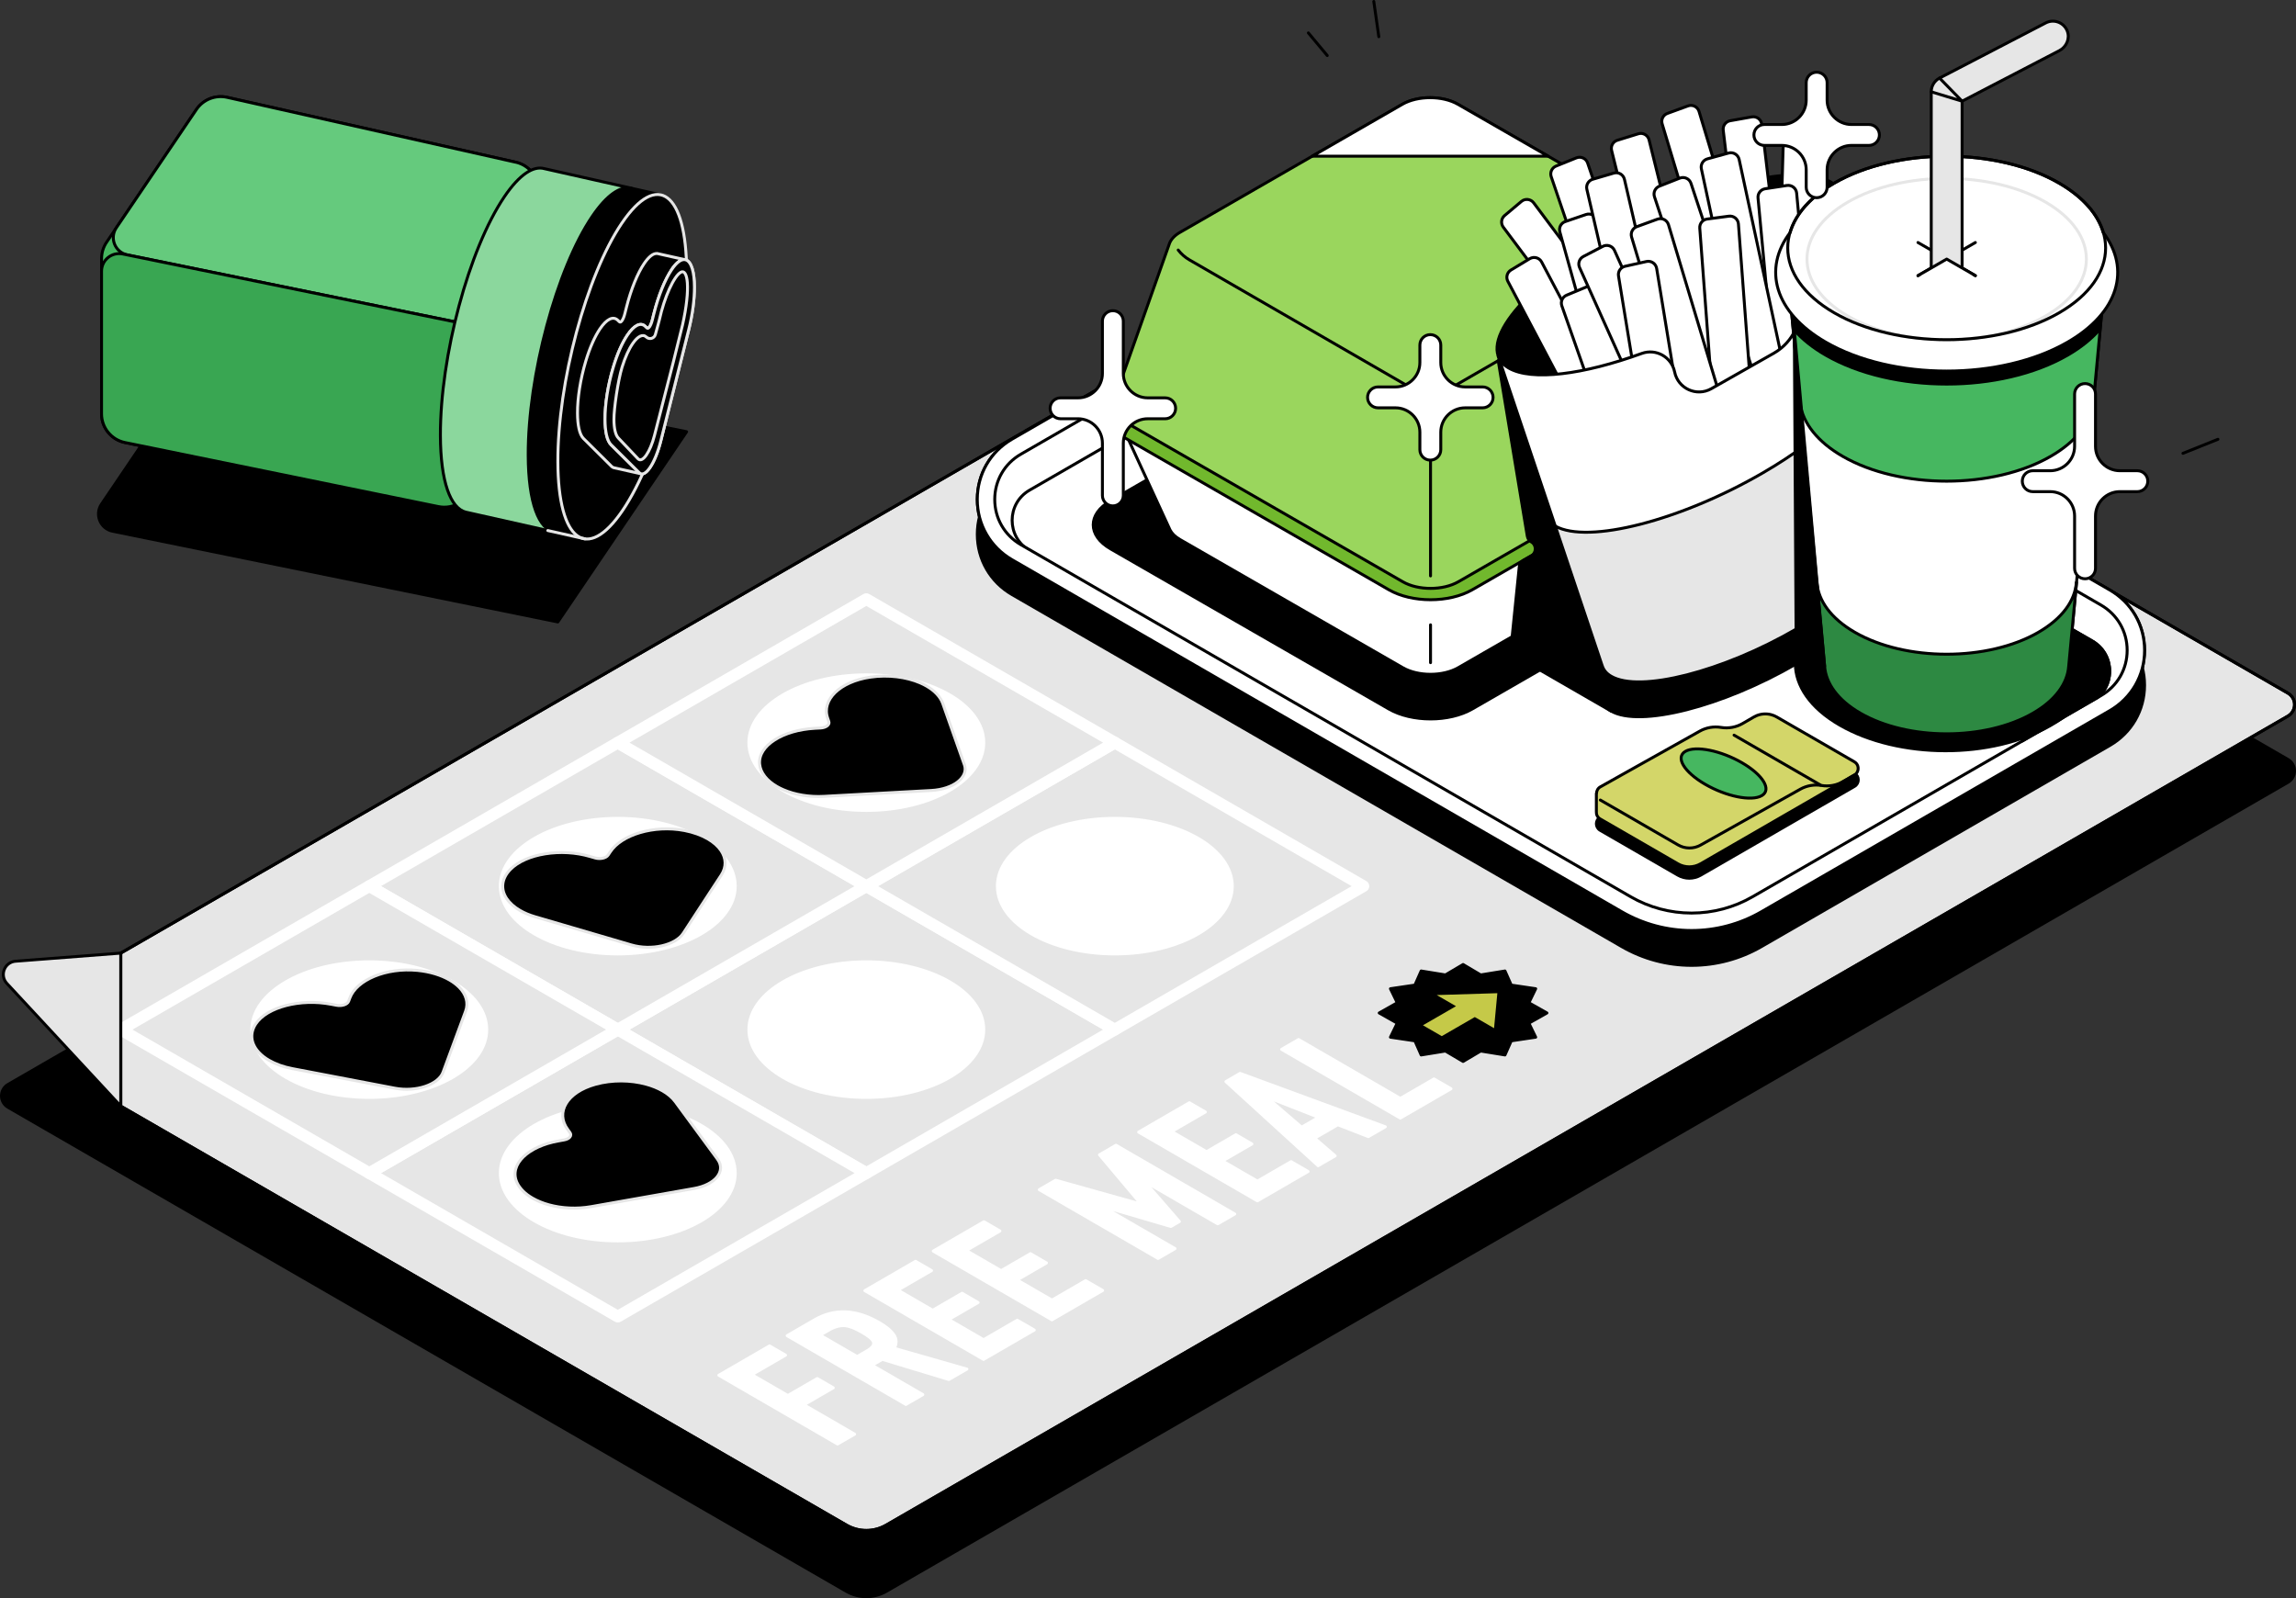 <svg width="757" height="527" viewBox="0 0 757 527" fill="none" xmlns="http://www.w3.org/2000/svg">
<rect x="0" y="0" width="757" height="527" fill="#333333" stroke="none"/>
<g clip-path="url(#clip0_422_16444)">
<path d="M2.672 357.535L471.369 87.016L754.328 250.381C757.242 252.065 757.242 256.267 754.328 257.952L292.186 524.694C288.129 527.037 283.134 527.037 279.077 524.694L2.672 365.105C-0.242 363.421 -0.242 359.219 2.672 357.535Z" fill="black" stroke="black" stroke-width="0.968" stroke-linecap="round" stroke-linejoin="round"/>
<path d="M39.81 364.699V314.249L464.815 68.951C468.871 66.608 473.867 66.608 477.923 68.951L754.328 228.53C757.242 230.214 757.242 234.416 754.328 236.101L292.185 502.843C288.129 505.186 283.133 505.186 279.077 502.843L39.81 364.699Z" fill="#E6E6E6" stroke="black" stroke-width="0.968" stroke-linecap="round" stroke-linejoin="round"/>
<path d="M285.631 386.783L367.565 339.469L285.631 292.166L203.688 339.469L285.631 386.783Z" fill="#E6E6E6" stroke="white" stroke-width="3.873" stroke-linecap="round" stroke-linejoin="round"/>
<path d="M203.687 339.469L285.631 292.166L203.687 244.853L121.753 292.166L203.687 339.469Z" fill="#E6E6E6" stroke="white" stroke-width="3.873" stroke-linecap="round" stroke-linejoin="round"/>
<path d="M203.687 434.086L285.631 386.783L203.687 339.469L121.753 386.783L203.687 434.086Z" fill="#E6E6E6" stroke="white" stroke-width="3.873" stroke-linecap="round" stroke-linejoin="round"/>
<path d="M121.754 386.783L203.687 339.469L121.754 292.166L39.81 339.469L121.754 386.783Z" fill="#E6E6E6" stroke="white" stroke-width="3.873" stroke-linecap="round" stroke-linejoin="round"/>
<path d="M367.565 339.469L449.508 292.166L367.565 244.853L285.631 292.166L367.565 339.469Z" fill="#E6E6E6" stroke="white" stroke-width="3.873" stroke-linecap="round" stroke-linejoin="round"/>
<path d="M285.631 292.166L367.565 244.853L285.631 197.549L203.688 244.853L285.631 292.166Z" fill="#E6E6E6" stroke="white" stroke-width="3.873" stroke-linecap="round" stroke-linejoin="round"/>
<path d="M39.81 364.699V314.249L464.815 68.951C468.871 66.608 473.867 66.608 477.923 68.951L754.328 228.53C757.242 230.214 757.242 234.416 754.328 236.101L292.185 502.843C288.129 505.186 283.133 505.186 279.077 502.843L39.81 364.699Z" stroke="black" stroke-width="0.968" stroke-linecap="round" stroke-linejoin="round"/>
<path d="M39.81 314.249V364.699L2.275 324.25C-0.213 321.568 1.491 317.202 5.141 316.921L39.82 314.249H39.81Z" fill="#E6E6E6" stroke="black" stroke-width="0.968" stroke-linecap="round" stroke-linejoin="round"/>
<path d="M276.152 476.107L237 453.433L253.72 443.752L258.996 446.811L247.892 453.24L259.771 460.114L269.452 454.508L274.729 457.567L265.047 463.173L281.767 472.854L276.161 476.098L276.152 476.107Z" fill="white" stroke="white" stroke-width="0.968" stroke-linecap="round" stroke-linejoin="round"/>
<path d="M298.674 463.057L259.522 440.383L268.536 435.164C275.129 431.34 282.264 431.65 289.922 436.084C292.236 437.42 293.833 438.766 294.734 440.112C295.634 441.457 295.673 442.939 294.869 444.555L318.782 451.4L312.848 454.837L290.91 448.186L287.55 450.132L304.27 459.813L298.664 463.057H298.674ZM270.404 440.199L282.613 447.266L285.798 445.417C286.785 444.846 287.434 444.304 287.753 443.81C288.063 443.316 288.131 442.822 287.947 442.329C287.724 441.864 287.298 441.38 286.659 440.876C286.021 440.373 285.207 439.841 284.21 439.269C283.223 438.698 282.293 438.224 281.432 437.856C280.57 437.488 279.699 437.236 278.818 437.11C277.094 436.917 275.264 437.391 273.319 438.514L270.404 440.199Z" fill="white" stroke="white" stroke-width="0.968" stroke-linecap="round" stroke-linejoin="round"/>
<path d="M324.291 448.215L285.14 425.541L301.859 415.86L307.136 418.919L296.031 425.347L307.523 431.999L317.205 426.393L322.481 429.452L312.799 435.058L324.291 441.709L335.396 435.281L341.001 438.524L324.282 448.205L324.291 448.215Z" fill="white" stroke="white" stroke-width="0.968" stroke-linecap="round" stroke-linejoin="round"/>
<path d="M346.839 435.165L307.688 412.491L324.407 402.809L329.684 405.869L318.579 412.297L330.071 418.948L339.752 413.343L345.029 416.402L335.347 422.008L346.839 428.659L357.944 422.23L363.549 425.474L346.829 435.155L346.839 435.165Z" fill="white" stroke="white" stroke-width="0.968" stroke-linecap="round" stroke-linejoin="round"/>
<path d="M381.809 414.911L342.657 392.237L348.05 389.12L375.981 396.952L376.087 396.884L362.504 380.745L367.945 377.589L407.097 400.263L401.491 403.506L377.685 389.72L377.578 389.788L388.847 402.751L386.04 404.378L363.714 397.823L363.608 397.891L387.414 411.677L381.809 414.921V414.911Z" fill="white" stroke="white" stroke-width="0.968" stroke-linecap="round" stroke-linejoin="round"/>
<path d="M414.571 395.935L375.419 373.261L392.139 363.58L397.415 366.639L386.311 373.068L397.802 379.719L407.484 374.113L412.76 377.173L403.079 382.778L414.571 389.429L425.675 383.001L431.281 386.244L414.561 395.926L414.571 395.935Z" fill="white" stroke="white" stroke-width="0.968" stroke-linecap="round" stroke-linejoin="round"/>
<path d="M434.592 384.347L404.183 356.609L408.859 353.899L456.753 371.509L451.147 374.752L441.088 370.841L433.45 375.266L440.207 381.094L434.602 384.337L434.592 384.347ZM434.757 368.392L417.824 361.77L417.717 361.837L429.151 371.645L434.757 368.401V368.392Z" fill="white" stroke="white" stroke-width="0.968" stroke-linecap="round" stroke-linejoin="round"/>
<path d="M461.7 368.653L422.548 345.979L428.153 342.736L461.69 362.157L472.794 355.729L478.4 358.972L461.68 368.653H461.7Z" fill="white" stroke="white" stroke-width="0.968" stroke-linecap="round" stroke-linejoin="round"/>
<path d="M482.384 318L488.193 321.437L496.199 320.14L498.262 324.796L506.326 325.987L504.08 330.625L510.025 333.984L504.08 337.343L506.326 341.971L498.262 343.172L496.199 347.828L488.193 346.531L482.384 349.968L476.565 346.531L468.559 347.828L466.497 343.172L458.432 341.971L460.678 337.343L454.734 333.984L460.678 330.625L458.432 325.987L466.497 324.796L468.559 320.14L476.565 321.437L482.384 318Z" fill="black" stroke="black" stroke-width="0.968" stroke-linecap="round" stroke-linejoin="round"/>
<path d="M473.7 328.078L480.051 331.748L469.149 338.041L475.355 341.623L486.247 335.33L492.598 338.999L493.682 327.459L473.7 328.078Z" fill="#C5C948"/>
<path d="M121.753 361.824C143.141 361.824 160.479 351.815 160.479 339.469C160.479 327.123 143.141 317.115 121.753 317.115C100.365 317.115 83.027 327.123 83.027 339.469C83.027 351.815 100.365 361.824 121.753 361.824Z" fill="white" stroke="white" stroke-width="0.968" stroke-linecap="round" stroke-linejoin="round"/>
<path d="M151.35 325.47C150.488 324.608 149.433 323.805 148.204 323.098C145.444 321.501 141.823 320.368 137.67 319.952H137.66C127.311 318.935 117.542 323.098 115.345 329.042L114.929 330.146C114.541 331.182 112.702 331.792 110.988 331.453L109.129 331.105C99.157 329.197 88.004 331.957 84.287 337.64C82.147 340.941 82.825 344.446 85.613 347.253C86.465 348.115 87.52 348.918 88.76 349.625C90.841 350.826 93.436 351.774 96.427 352.346L106.041 354.175L130.167 358.784C137.138 360.11 144.525 357.661 146.074 353.517L151.379 339.15L153.499 333.428C154.545 330.601 153.654 327.784 151.35 325.46V325.47Z" fill="black" stroke="#E6E6E6" stroke-width="0.968" stroke-linecap="round" stroke-linejoin="round"/>
<path d="M203.688 314.52C225.075 314.52 242.413 304.512 242.413 292.166C242.413 279.82 225.075 269.811 203.688 269.811C182.3 269.811 164.962 279.82 164.962 292.166C164.962 304.512 182.3 314.52 203.688 314.52Z" fill="white" stroke="white" stroke-width="0.968" stroke-linecap="round" stroke-linejoin="round"/>
<path d="M237.737 280.461C236.759 279.009 235.258 277.673 233.322 276.559C231.231 275.349 228.636 274.401 225.635 273.82H225.616C215.644 271.922 204.907 275.194 201.199 280.877L200.492 281.933C199.844 282.92 197.859 283.356 196.252 282.881L194.499 282.378C185.128 279.619 173.384 281.39 168.243 286.686C165.271 289.755 165.049 293.289 167.082 296.3C168.05 297.742 169.531 299.069 171.467 300.192C172.891 301.015 174.556 301.721 176.453 302.273L185.496 304.916L208.179 311.558C214.724 313.475 222.672 311.684 225.257 307.724L234.222 293.986L237.804 288.516C239.566 285.805 239.412 282.959 237.737 280.461Z" fill="black" stroke="#E6E6E6" stroke-width="0.968" stroke-linecap="round" stroke-linejoin="round"/>
<path d="M285.63 267.207C307.018 267.207 324.356 257.199 324.356 244.853C324.356 232.507 307.018 222.498 285.63 222.498C264.243 222.498 246.905 232.507 246.905 244.853C246.905 257.199 264.243 267.207 285.63 267.207Z" fill="white" stroke="white" stroke-width="0.968" stroke-linecap="round" stroke-linejoin="round"/>
<path d="M317.948 252.104L312.855 237.688L310.832 231.947C310.029 229.691 308.131 227.726 305.507 226.216C304.83 225.829 304.103 225.461 303.339 225.131C298.846 223.205 292.902 222.401 287.006 223.253H286.996C276.831 224.735 270.78 230.824 272.891 236.788L273.268 237.901C273.636 238.937 272.368 239.925 270.567 240.022L268.631 240.128C258.175 240.699 249.907 245.83 250.449 251.901C250.72 254.824 252.869 257.429 256.161 259.326C256.839 259.714 257.565 260.081 258.33 260.401C262.047 261.998 266.762 262.841 271.748 262.56L281.817 262.008L307.076 260.624C314.366 260.217 319.429 256.248 317.958 252.094L317.948 252.104Z" fill="black" stroke="#E6E6E6" stroke-width="0.968" stroke-linecap="round" stroke-linejoin="round"/>
<path d="M203.688 409.137C225.075 409.137 242.413 399.128 242.413 386.782C242.413 374.436 225.075 364.428 203.688 364.428C182.3 364.428 164.962 374.436 164.962 386.782C164.962 399.128 182.3 409.137 203.688 409.137Z" fill="white" stroke="white" stroke-width="0.968" stroke-linecap="round" stroke-linejoin="round"/>
<path d="M236.575 382.203L226.622 368.659L222.663 363.266C221.646 361.882 220.213 360.681 218.49 359.684C216.873 358.755 215.014 358 212.981 357.457C207.918 356.083 201.819 355.976 196.339 357.496H196.329C186.87 360.12 183.056 366.79 187.18 372.396L187.935 373.441C188.652 374.419 187.751 375.533 186.018 375.833L184.16 376.172C174.12 377.934 167.788 383.917 170.412 389.822C171.332 391.865 173.142 393.637 175.543 395.021C177.15 395.951 179.019 396.706 181.052 397.258C185.254 398.4 190.152 398.671 194.945 397.829L204.607 396.125L228.859 391.846C235.868 390.607 239.45 386.134 236.585 382.232L236.575 382.203Z" fill="black" stroke="#E6E6E6" stroke-width="0.968" stroke-linecap="round" stroke-linejoin="round"/>
<path d="M285.63 361.824C307.018 361.824 324.356 351.815 324.356 339.469C324.356 327.123 307.018 317.115 285.63 317.115C264.243 317.115 246.905 327.123 246.905 339.469C246.905 351.815 264.243 361.824 285.63 361.824Z" fill="white" stroke="white" stroke-width="0.968" stroke-linecap="round" stroke-linejoin="round"/>
<path d="M367.565 314.52C388.953 314.52 406.291 304.512 406.291 292.166C406.291 279.82 388.953 269.811 367.565 269.811C346.177 269.811 328.839 279.82 328.839 292.166C328.839 304.512 346.177 314.52 367.565 314.52Z" fill="white" stroke="white" stroke-width="0.968" stroke-linecap="round" stroke-linejoin="round"/>
<path d="M183.918 205.062L226.381 142.346L74.857 111.462C72.552 110.988 70.2 111.956 68.883 113.892L33.468 166.201C31.145 169.628 33.062 174.323 37.118 175.146L183.918 205.062Z" fill="black" stroke="black" stroke-width="0.968" stroke-linecap="round" stroke-linejoin="round"/>
<path d="M41.223 145.899L144.534 167.014C149.704 168.069 154.767 164.797 155.919 159.647L166.54 112.246L177.334 65.098C178.535 59.87 175.253 54.671 170.025 53.49L74.895 32.104C71.013 31.232 66.986 32.82 64.759 36.121L35.153 79.852C34.069 81.45 33.488 83.347 33.488 85.284V136.421C33.488 141.02 36.721 144.989 41.233 145.909L41.223 145.899Z" fill="#46B760" stroke="black" stroke-width="0.968" stroke-linecap="round" stroke-linejoin="round"/>
<path d="M170.015 53.48L74.886 32.094C71.003 31.223 66.976 32.81 64.749 36.112L38.358 75.089C36.034 78.516 37.951 83.212 42.008 84.035L157.875 107.715C163.025 108.771 168.079 105.518 169.251 100.387L177.334 65.069C178.535 59.841 175.253 54.642 170.025 53.461L170.015 53.48Z" fill="#65CA7D" stroke="black" stroke-width="0.968" stroke-linecap="round" stroke-linejoin="round"/>
<path d="M161.331 108.441L40.449 83.734C36.848 82.999 33.478 85.748 33.478 89.427V136.421C33.478 141.019 36.712 144.989 41.224 145.909L144.534 167.024C149.704 168.079 154.767 164.807 155.919 159.656L165.843 115.412C166.55 112.237 164.526 109.1 161.341 108.451L161.331 108.441Z" fill="#39A652" stroke="black" stroke-width="0.968" stroke-linecap="round" stroke-linejoin="round"/>
<path d="M179.503 55.61C175.863 54.574 171.284 57.498 166.298 64.855C154.574 82.175 145.125 117.406 145.202 143.565C145.241 158.833 148.533 167.614 153.586 168.844L153.828 168.911C153.828 168.911 153.838 168.911 153.848 168.911L182.611 175.369L207.434 65.088L208.189 62.057L179.503 55.61Z" fill="#8BD79D" stroke="black" stroke-width="0.968" stroke-linecap="round" stroke-linejoin="round"/>
<path d="M217.725 64.207L208.179 62.058C204.587 61.235 200.095 64.198 195.245 71.371C183.521 88.692 174.071 123.922 174.149 150.081C174.197 165.833 177.683 174.682 183.007 175.456L192.882 177.673L195.38 166.259C195.419 166.201 195.467 166.143 195.506 166.085C207.23 148.765 216.679 113.524 216.602 87.375C216.592 82.263 216.205 77.897 215.527 74.276L217.725 64.217V64.207Z" fill="black" stroke="black" stroke-width="0.968" stroke-linecap="round" stroke-linejoin="round"/>
<path d="M205.023 73.569C193.299 90.889 183.85 126.119 183.927 152.279C184.005 178.428 193.57 185.592 205.294 168.272C217.018 150.952 226.467 115.712 226.39 89.562C226.312 63.413 216.747 56.258 205.023 73.578" fill="black"/>
<path d="M205.023 73.569C193.299 90.889 183.85 126.119 183.927 152.279C184.005 178.428 193.57 185.592 205.294 168.272C217.018 150.952 226.467 115.712 226.39 89.562C226.312 63.413 216.747 56.258 205.023 73.578" stroke="#E6E6E6" stroke-width="0.968" stroke-linecap="round" stroke-linejoin="round"/>
<path d="M217.106 83.667C217.106 83.667 217.087 83.667 217.077 83.657L216.642 83.57V83.589C215.354 83.463 213.873 84.683 212.382 86.881C210.213 90.085 208.035 95.362 206.496 101.49L205.992 103.494C205.76 104.433 205.431 105.208 205.111 105.682C204.782 106.166 204.463 106.35 204.23 106.108L203.717 105.614C202.158 104.065 199.97 105.227 197.802 108.441C196.146 110.891 194.491 114.521 193.135 119.052C191.315 125.103 190.386 131.338 190.405 136.188C190.415 140.206 191.063 143.285 192.38 144.582L195.033 147.215L201.684 153.818C201.868 154.002 202.071 154.109 202.284 154.167V154.186L211.52 156.248L226.149 85.69L217.116 83.676L217.106 83.667Z" fill="black" stroke="#E6E6E6" stroke-width="0.968" stroke-linecap="round" stroke-linejoin="round"/>
<path d="M226.139 85.68C224.764 85.206 223.109 86.455 221.453 88.904L226.139 85.68Z" fill="black"/>
<path d="M226.139 85.68C224.764 85.206 223.109 86.455 221.453 88.904" stroke="#E6E6E6" stroke-width="0.968" stroke-linecap="round" stroke-linejoin="round"/>
<path d="M226.139 85.68C224.764 85.206 223.108 86.455 221.453 88.904C219.284 92.109 217.106 97.385 215.566 103.514L215.063 105.518C214.831 106.457 214.501 107.231 214.182 107.706C213.853 108.19 213.533 108.374 213.301 108.132L212.788 107.638C211.229 106.089 209.041 107.251 206.872 110.465C205.217 112.914 203.561 116.545 202.206 121.076C200.386 127.127 199.457 133.361 199.476 138.212C199.486 142.23 200.134 145.308 201.451 146.606L204.104 149.239L210.755 155.842C211.713 156.79 213.02 156.045 214.327 154.109C215.634 152.182 216.941 149.074 217.88 145.299L224.435 119.188L227.049 108.771C228.346 103.62 228.975 98.653 228.956 94.636C228.946 89.785 227.988 86.329 226.148 85.68H226.139Z" fill="black" stroke="#E6E6E6" stroke-width="0.968" stroke-linecap="round" stroke-linejoin="round"/>
<path d="M180.617 174.924L192.883 177.673" stroke="#E6E6E6" stroke-width="0.968" stroke-linecap="round" stroke-linejoin="round"/>
<path d="M557.727 318.287C549.672 318.287 541.724 316.157 534.753 312.129L333.709 196.059C326.515 191.905 322.217 184.47 322.217 176.163C322.217 167.857 326.515 160.421 333.709 156.268L448.588 89.941C455.569 85.913 463.507 83.783 471.562 83.783C479.617 83.783 487.566 85.913 494.536 89.941L695.581 206.011C702.774 210.164 707.073 217.6 707.073 225.906C707.073 234.213 702.774 241.648 695.581 245.802L580.701 312.129C573.721 316.157 565.782 318.287 557.727 318.287Z" fill="black" stroke="black" stroke-width="0.968" stroke-linecap="round" stroke-linejoin="round"/>
<path d="M557.727 306.795C549.672 306.795 541.724 304.665 534.753 300.637L333.709 184.567C326.515 180.413 322.217 172.978 322.217 164.671C322.217 156.365 326.515 148.929 333.709 144.776L448.588 78.449C455.569 74.421 463.507 72.291 471.562 72.291C479.617 72.291 487.566 74.421 494.536 78.449L695.581 194.519C702.774 198.673 707.073 206.108 707.073 214.415C707.073 222.721 702.774 230.157 695.581 234.31L580.701 300.637C573.721 304.665 565.782 306.795 557.727 306.795Z" fill="white" stroke="black" stroke-width="0.968" stroke-linecap="round" stroke-linejoin="round"/>
<path d="M339.45 161.612L454.33 95.284C464.989 89.127 478.127 89.127 488.796 95.284L689.84 211.355C697.498 215.78 697.498 226.836 689.84 231.25L574.96 297.578C564.301 303.735 551.163 303.735 540.494 297.578L339.45 181.507C331.792 177.083 331.792 166.027 339.45 161.612Z" fill="white" stroke="black" stroke-width="0.968" stroke-linecap="round" stroke-linejoin="round"/>
<path d="M695.581 194.519L494.536 78.449C487.556 74.421 479.617 72.291 471.562 72.291C463.507 72.291 455.559 74.421 448.588 78.449L333.709 144.776C326.515 148.929 322.217 156.365 322.217 164.671C322.217 172.978 326.515 180.413 333.709 184.567L534.753 300.637C541.733 304.665 549.672 306.795 557.727 306.795C565.782 306.795 573.73 304.665 580.701 300.637L695.581 234.31C702.774 230.157 707.073 222.721 707.073 214.415C707.073 206.108 702.774 198.673 695.581 194.519ZM692.715 229.334L577.835 295.661C571.726 299.185 564.775 301.044 557.727 301.044C550.679 301.044 543.728 299.185 537.628 295.661L336.584 179.59C331.191 176.473 327.968 170.897 327.968 164.671C327.968 158.446 331.191 152.86 336.584 149.752L451.464 83.425C457.573 79.901 464.524 78.042 471.572 78.042C478.62 78.042 485.571 79.901 491.671 83.425L692.715 199.495C698.108 202.613 701.332 208.189 701.332 214.415C701.332 220.64 698.108 226.226 692.715 229.334Z" fill="white" stroke="black" stroke-width="0.968" stroke-linecap="round" stroke-linejoin="round"/>
<path d="M689.84 211.355L666.769 198.033V244.31L691.621 229.963C697.43 224.967 696.849 215.392 689.84 211.355Z" fill="black" stroke="black" stroke-width="0.968" stroke-linecap="round" stroke-linejoin="round"/>
<path d="M457.912 233.758L366.132 180.955C358.541 176.579 358.541 169.492 366.132 165.126L457.776 112.353C465.366 107.977 477.681 107.977 485.271 112.353L577.051 165.155C584.641 169.531 584.641 176.618 577.051 180.984L485.407 233.758C477.817 238.134 465.502 238.134 457.912 233.758Z" fill="black" stroke="black" stroke-width="0.968" stroke-linecap="round" stroke-linejoin="round"/>
<path d="M557.388 174.769C557.388 174.769 557.388 174.75 557.398 174.74L576.248 133.758L366.916 133.739L385.766 174.72C385.766 174.72 385.775 174.74 385.785 174.75C386.376 175.902 387.46 176.986 389.038 177.886L462.481 220.136C467.545 223.05 475.745 223.05 480.808 220.136L554.116 177.915C555.694 177.005 556.778 175.921 557.369 174.779L557.388 174.769Z" fill="white" stroke="black" stroke-width="0.968" stroke-linecap="round" stroke-linejoin="round"/>
<path d="M457.912 194.451L366.132 141.649C358.541 137.273 358.541 130.186 366.132 125.82L457.776 73.046C465.366 68.67 477.681 68.67 485.271 73.046L577.051 125.849C584.641 130.225 584.641 137.312 577.051 141.678L485.407 194.451C477.817 198.827 465.502 198.827 457.912 194.451Z" fill="#71B82D" stroke="black" stroke-width="0.968" stroke-linecap="round" stroke-linejoin="round"/>
<path d="M462.491 181.256L389.048 139.006C383.984 136.092 383.984 131.367 389.048 128.453L462.355 86.233C467.419 83.318 475.619 83.318 480.682 86.233L554.125 128.482C559.189 131.396 559.189 136.121 554.125 139.035L480.818 181.256C475.754 184.17 467.554 184.17 462.491 181.256Z" fill="white" stroke="black" stroke-width="0.968" stroke-linecap="round" stroke-linejoin="round"/>
<path d="M575.899 132.055L557.563 80.162H557.543C557.001 78.875 555.868 77.645 554.126 76.638L480.682 34.389C475.619 31.474 467.419 31.474 462.356 34.389L389.048 76.609C387.295 77.616 386.172 78.836 385.63 80.133C385.553 80.327 367.274 132.026 367.274 132.026C366.287 134.456 367.429 137.108 370.721 139.006L462.501 191.808C467.564 194.722 475.764 194.722 480.828 191.808L572.472 139.035C575.764 137.137 576.896 134.485 575.919 132.055H575.899Z" fill="#9AD65D" stroke="black" stroke-width="0.968" stroke-linecap="round" stroke-linejoin="round"/>
<path d="M388.457 82.437C389.445 83.725 390.674 84.819 392.126 85.661L465.899 128.279C469.558 130.389 474.07 130.389 477.729 128.279L551.55 85.661C553.002 84.829 554.232 83.725 555.22 82.437" stroke="black" stroke-width="0.968" stroke-linecap="round" stroke-linejoin="round"/>
<path d="M471.65 189.881V133.758" stroke="black" stroke-width="0.968" stroke-linecap="round" stroke-linejoin="round"/>
<path d="M471.65 206.011V218.481" stroke="black" stroke-width="0.968" stroke-linecap="round" stroke-linejoin="round"/>
<path d="M480.683 34.389C475.619 31.474 467.419 31.474 462.356 34.389L432.644 51.495H510.434L480.683 34.389Z" fill="white" stroke="black" stroke-width="0.968" stroke-linecap="round" stroke-linejoin="round"/>
<path d="M488.825 127.572H483.074C478.64 127.572 475.029 123.961 475.029 119.527V113.776C475.029 111.869 473.489 110.33 471.582 110.33C469.675 110.33 468.136 111.869 468.136 113.776V119.527C468.136 123.961 464.525 127.572 460.09 127.572H454.34C452.432 127.572 450.893 129.112 450.893 131.019C450.893 132.926 452.432 134.465 454.34 134.465H460.09C464.525 134.465 468.136 138.077 468.136 142.511V148.261C468.136 150.169 469.675 151.708 471.582 151.708C473.489 151.708 475.029 150.169 475.029 148.261V142.511C475.029 138.077 478.64 134.465 483.074 134.465H488.825C490.732 134.465 492.271 132.926 492.271 131.019C492.271 129.112 490.732 127.572 488.825 127.572Z" fill="white" stroke="black" stroke-width="0.968" stroke-linecap="round" stroke-linejoin="round"/>
<path d="M384.158 131.174H378.408C373.974 131.174 370.362 127.562 370.362 123.128V105.886C370.362 103.979 368.823 102.439 366.916 102.439C365.009 102.439 363.469 103.979 363.469 105.886V123.128C363.469 127.562 359.858 131.174 355.424 131.174H349.673C347.766 131.174 346.227 132.713 346.227 134.62C346.227 136.527 347.766 138.067 349.673 138.067H355.424C359.858 138.067 363.469 141.678 363.469 146.112V163.355C363.469 165.262 365.009 166.801 366.916 166.801C368.823 166.801 370.362 165.262 370.362 163.355V146.112C370.362 141.678 373.974 138.067 378.408 138.067H384.158C386.066 138.067 387.605 136.527 387.605 134.62C387.605 132.713 386.066 131.174 384.158 131.174Z" fill="white" stroke="black" stroke-width="0.968" stroke-linecap="round" stroke-linejoin="round"/>
<path d="M619.059 183.492C628.508 188.972 616.493 204.82 592.232 218.887C567.97 232.964 540.649 239.925 531.2 234.445C521.751 228.966 533.766 213.117 558.027 199.05C582.289 184.973 609.61 178.012 619.059 183.492Z" fill="black" stroke="black" stroke-width="0.968" stroke-linecap="round" stroke-linejoin="round"/>
<path d="M531.201 234.455L507.713 220.901L577.042 180.975L612.65 181.749L531.201 234.455Z" fill="black" stroke="black" stroke-width="0.968" stroke-linecap="round" stroke-linejoin="round"/>
<path d="M498.564 209.912L500.917 186.784C501.004 185.922 501.498 185.167 502.253 184.741L504.838 183.279C506.629 182.262 506.638 179.687 504.857 178.661C504.17 178.264 503.695 177.576 503.56 176.792L493.965 118.917L525.827 212.255L498.574 209.922L498.564 209.912Z" fill="black" stroke="black" stroke-width="0.968" stroke-linecap="round" stroke-linejoin="round"/>
<path d="M603.433 59.899C592.038 53.296 559.083 61.7 529.816 78.671C500.549 95.643 486.066 114.763 497.451 121.366C505.022 125.752 522.11 123.515 541.318 116.535C546.023 114.831 551.134 117.736 552.132 122.644C553.235 128.124 559.373 130.922 564.233 128.163L584.836 116.467C591.274 112.817 594.633 105.44 593.171 98.179C592.048 92.603 593.771 86.832 597.77 82.776C607.674 72.707 610.423 63.955 603.443 59.908L603.433 59.899Z" fill="black" stroke="black" stroke-width="0.968" stroke-linecap="round" stroke-linejoin="round"/>
<path d="M573.857 90.666L568.154 42.898C567.98 41.427 568.987 40.071 570.449 39.81L577.574 38.542C579.162 38.261 580.653 39.365 580.847 40.962L586.51 88.411" fill="white"/>
<path d="M573.857 90.666L568.154 42.898C567.98 41.427 568.987 40.071 570.449 39.81L577.574 38.542C579.162 38.261 580.653 39.365 580.847 40.962L586.51 88.411" stroke="black" stroke-width="0.968" stroke-linecap="round" stroke-linejoin="round"/>
<path d="M586.51 96.959L587.894 48.872C587.933 47.39 589.133 46.2 590.615 46.151L597.847 45.948C599.454 45.899 600.77 47.216 600.722 48.823L599.347 96.591" fill="white"/>
<path d="M586.51 96.959L587.894 48.872C587.933 47.39 589.133 46.2 590.615 46.151L597.847 45.948C599.454 45.899 600.77 47.216 600.722 48.823L599.347 96.591" stroke="black" stroke-width="0.968" stroke-linecap="round" stroke-linejoin="round"/>
<path d="M561.89 86.9L548.017 40.836C547.591 39.413 548.346 37.903 549.74 37.399L556.536 34.921C558.047 34.369 559.712 35.202 560.176 36.741L573.963 82.505" fill="white"/>
<path d="M561.89 86.9L548.017 40.836C547.591 39.413 548.346 37.903 549.74 37.399L556.536 34.921C558.047 34.369 559.712 35.202 560.176 36.741L573.963 82.505" stroke="black" stroke-width="0.968" stroke-linecap="round" stroke-linejoin="round"/>
<path d="M542.944 96.291L531.355 49.598C530.997 48.155 531.829 46.684 533.243 46.248L540.155 44.108C541.695 43.634 543.312 44.544 543.699 46.112L555.21 92.496" fill="white"/>
<path d="M542.944 96.291L531.355 49.598C530.997 48.155 531.829 46.684 533.243 46.248L540.155 44.108C541.695 43.634 543.312 44.544 543.699 46.112L555.21 92.496" stroke="black" stroke-width="0.968" stroke-linecap="round" stroke-linejoin="round"/>
<path d="M526.921 103.804L511.44 58.253C510.966 56.849 511.663 55.31 513.037 54.758L519.747 52.047C521.238 51.447 522.932 52.222 523.445 53.742L538.819 98.993" fill="white"/>
<path d="M526.921 103.804L511.44 58.253C510.966 56.849 511.663 55.31 513.037 54.758L519.747 52.047C521.238 51.447 522.932 52.222 523.445 53.742L538.819 98.993" stroke="black" stroke-width="0.968" stroke-linecap="round" stroke-linejoin="round"/>
<path d="M524.472 113.408L495.64 74.895C494.75 73.704 494.943 72.029 496.076 71.071L501.614 66.414C502.843 65.378 504.692 65.591 505.661 66.879L534.298 105.14" fill="white"/>
<path d="M524.472 113.408L495.64 74.895C494.75 73.704 494.943 72.029 496.076 71.071L501.614 66.414C502.843 65.378 504.692 65.591 505.661 66.879L534.298 105.14" stroke="black" stroke-width="0.968" stroke-linecap="round" stroke-linejoin="round"/>
<path d="M527.172 122.809L514.286 76.454C513.89 75.021 514.674 73.53 516.078 73.056L522.922 70.723C524.442 70.2 526.088 71.071 526.524 72.62L539.323 118.665" fill="white"/>
<path d="M527.172 122.809L514.286 76.454C513.89 75.021 514.674 73.53 516.078 73.056L522.922 70.723C524.442 70.2 526.088 71.071 526.524 72.62L539.323 118.665" stroke="black" stroke-width="0.968" stroke-linecap="round" stroke-linejoin="round"/>
<path d="M519.592 135.288L497.141 92.738C496.444 91.421 496.899 89.805 498.167 89.03L504.363 85.293C505.738 84.46 507.539 84.964 508.284 86.387L530.59 128.656" fill="white"/>
<path d="M519.592 135.288L497.141 92.738C496.444 91.421 496.899 89.805 498.167 89.03L504.363 85.293C505.738 84.46 507.539 84.964 508.284 86.387L530.59 128.656" stroke="black" stroke-width="0.968" stroke-linecap="round" stroke-linejoin="round"/>
<path d="M586.123 134.978L579.627 65.263C579.491 63.781 580.527 62.455 581.999 62.232L589.153 61.148C590.741 60.906 592.212 62.058 592.358 63.655L598.602 130.651" fill="white"/>
<path d="M586.123 134.978L579.627 65.263C579.491 63.781 580.527 62.455 581.999 62.232L589.153 61.148C590.741 60.906 592.212 62.058 592.358 63.655L598.602 130.651" stroke="black" stroke-width="0.968" stroke-linecap="round" stroke-linejoin="round"/>
<path d="M575.657 124.125L560.951 55.668C560.641 54.216 561.513 52.773 562.945 52.376L569.916 50.459C571.465 50.033 573.063 51.002 573.401 52.57L587.536 118.355" fill="white"/>
<path d="M575.657 124.125L560.951 55.668C560.641 54.216 561.513 52.773 562.945 52.376L569.916 50.459C571.465 50.033 573.063 51.002 573.401 52.57L587.536 118.355" stroke="black" stroke-width="0.968" stroke-linecap="round" stroke-linejoin="round"/>
<path d="M567.438 131.358L545.48 64.866C545.016 63.452 545.732 61.932 547.107 61.38L553.835 58.727C555.336 58.137 557.021 58.921 557.524 60.451L578.629 124.348" fill="white"/>
<path d="M567.438 131.358L545.48 64.866C545.016 63.452 545.732 61.932 547.107 61.38L553.835 58.727C555.336 58.137 557.021 58.921 557.524 60.451L578.629 124.348" stroke="black" stroke-width="0.968" stroke-linecap="round" stroke-linejoin="round"/>
<path d="M538.993 130.641L523.193 62.426C522.854 60.983 523.706 59.521 525.13 59.105L532.071 57.072C533.62 56.617 535.218 57.556 535.586 59.124L550.766 124.677" fill="white"/>
<path d="M538.993 130.641L523.193 62.426C522.854 60.983 523.706 59.521 525.13 59.105L532.071 57.072C533.62 56.617 535.218 57.556 535.586 59.124L550.766 124.677" stroke="black" stroke-width="0.968" stroke-linecap="round" stroke-linejoin="round"/>
<path d="M538.131 166.908L514.944 100.842C514.451 99.438 515.138 97.899 516.513 97.327L523.193 94.549C524.674 93.929 526.378 94.684 526.911 96.204L549.187 159.695" fill="white"/>
<path d="M538.131 166.908L514.944 100.842C514.451 99.438 515.138 97.899 516.513 97.327L523.193 94.549C524.674 93.929 526.378 94.684 526.911 96.204L549.187 159.695" stroke="black" stroke-width="0.968" stroke-linecap="round" stroke-linejoin="round"/>
<path d="M549.488 152.066L520.783 88.198C520.173 86.842 520.724 85.254 522.041 84.567L528.46 81.227C529.883 80.482 531.645 81.091 532.303 82.563L559.886 143.934" fill="white"/>
<path d="M549.488 152.066L520.783 88.198C520.173 86.842 520.724 85.254 522.041 84.567L528.46 81.227C529.883 80.482 531.645 81.091 532.303 82.563L559.886 143.934" stroke="black" stroke-width="0.968" stroke-linecap="round" stroke-linejoin="round"/>
<path d="M565.646 145.028L560.418 75.205C560.312 73.724 561.367 72.417 562.838 72.223L570.012 71.275C571.61 71.061 573.052 72.233 573.169 73.84L578.193 140.942" fill="white"/>
<path d="M565.646 145.028L560.418 75.205C560.312 73.724 561.367 72.417 562.838 72.223L570.012 71.275C571.61 71.061 573.052 72.233 573.169 73.84L578.193 140.942" stroke="black" stroke-width="0.968" stroke-linecap="round" stroke-linejoin="round"/>
<path d="M558.095 145.231L537.948 78.168C537.522 76.745 538.277 75.234 539.671 74.731L546.467 72.262C547.978 71.71 549.643 72.543 550.108 74.092L569.47 138.531" fill="white"/>
<path d="M558.095 145.231L537.948 78.168C537.522 76.745 538.277 75.234 539.671 74.731L546.467 72.262C547.978 71.71 549.643 72.543 550.108 74.092L569.47 138.531" stroke="black" stroke-width="0.968" stroke-linecap="round" stroke-linejoin="round"/>
<path d="M544.938 160.092L533.63 90.986C533.388 89.524 534.337 88.12 535.78 87.801L542.837 86.223C544.406 85.874 545.945 86.92 546.207 88.507L557.069 154.912" fill="white"/>
<path d="M544.938 160.092L533.63 90.986C533.388 89.524 534.337 88.12 535.78 87.801L542.837 86.223C544.406 85.874 545.945 86.92 546.207 88.507L557.069 154.912" stroke="black" stroke-width="0.968" stroke-linecap="round" stroke-linejoin="round"/>
<path d="M622.109 175.882L607.296 65.746H607.277C607.587 70.258 604.198 76.231 597.76 82.766C593.771 86.823 592.038 92.593 593.171 98.169C594.633 105.421 591.273 112.798 584.835 116.458L564.233 128.153C559.373 130.912 553.235 128.114 552.131 122.634C551.144 117.736 546.022 114.821 541.317 116.525C522.119 123.506 505.022 125.742 497.451 121.356C495.669 120.321 494.527 118.984 493.965 117.406L528.209 219.41H528.218C528.644 220.843 529.603 222.043 531.181 222.963C540.63 228.443 567.951 221.472 592.212 207.405C612.127 195.855 623.774 183.114 622.099 175.892L622.109 175.882Z" fill="white" stroke="black" stroke-width="0.968" stroke-linecap="round" stroke-linejoin="round"/>
<path d="M622.108 175.882L614.915 122.373C614.692 130.699 601.942 143.885 581.195 155.919C554.058 171.661 523.522 179.474 512.795 173.462L528.218 219.41H528.228C528.654 220.843 529.612 222.043 531.19 222.963C540.639 228.443 567.96 221.472 592.222 207.405C612.137 195.855 623.783 183.114 622.108 175.892V175.882Z" fill="#E6E6E6" stroke="black" stroke-width="0.968" stroke-linecap="round" stroke-linejoin="round"/>
<path d="M672.094 206.011C691.583 217.261 695.678 227.881 676.189 239.131C656.701 250.381 626.03 250.304 606.541 239.054C587.053 227.804 587.053 209.564 606.541 198.314C626.03 187.064 652.606 194.761 672.094 206.011Z" fill="black" stroke="black" stroke-width="0.968" stroke-linecap="round" stroke-linejoin="round"/>
<path d="M694.197 89.785H589.463L601.584 219.671C601.991 225.287 605.912 230.834 613.337 235.123C629.07 244.204 654.57 244.204 670.303 235.123C677.728 230.834 681.649 225.287 682.056 219.671L694.177 89.785H694.197Z" fill="white" stroke="black" stroke-width="0.968" stroke-linecap="round" stroke-linejoin="round"/>
<path d="M589.463 89.785L593.52 133.265C594.536 139.538 599.193 145.647 607.509 150.44C626.466 161.38 657.195 161.38 676.141 150.44C684.457 145.638 689.114 139.538 690.131 133.265L694.187 89.785H589.454H589.463Z" fill="#46B760" stroke="black" stroke-width="0.968" stroke-linecap="round" stroke-linejoin="round"/>
<path d="M601.952 117.097C623.977 129.808 659.682 129.808 681.708 117.097C685.996 114.618 689.443 111.84 692.067 108.877L694.197 89.785H589.463L591.593 108.877C594.216 111.84 597.653 114.618 601.952 117.097Z" fill="black" stroke="black" stroke-width="0.968" stroke-linecap="round" stroke-linejoin="round"/>
<path d="M693.441 76.677C691.699 70.703 686.838 64.972 678.851 60.354C658.404 48.552 625.245 48.552 604.798 60.354C596.811 64.962 591.951 70.703 590.208 76.677C581.127 88.604 585.029 103.039 601.952 112.808C623.977 125.52 659.682 125.52 681.707 112.808C698.63 103.039 702.532 88.614 693.451 76.677H693.441Z" fill="white" stroke="black" stroke-width="0.968" stroke-linecap="round" stroke-linejoin="round"/>
<path d="M674.398 66.618C692.386 77.006 692.386 93.832 674.398 104.22C656.41 114.609 627.25 114.609 609.262 104.22C591.273 93.832 591.273 77.006 609.262 66.618C627.25 56.23 656.41 56.23 674.398 66.618Z" fill="white" stroke="#E6E6E6" stroke-width="0.968" stroke-linecap="round" stroke-linejoin="round"/>
<path d="M632.361 79.959L651.288 90.88" stroke="black" stroke-width="0.968" stroke-linecap="round" stroke-linejoin="round"/>
<path d="M651.288 79.959L632.361 90.88" stroke="black" stroke-width="0.968" stroke-linecap="round" stroke-linejoin="round"/>
<path d="M672.094 208.46C655.375 218.113 628.257 218.113 611.537 208.46C603.637 203.9 599.474 198.004 599.038 192.031H599.009L601.585 219.681C601.991 225.296 605.912 230.844 613.338 235.133C629.07 244.214 654.571 244.214 670.303 235.133C677.729 230.844 681.65 225.296 682.057 219.681L684.641 192.031H684.583C684.148 198.004 679.985 203.9 672.085 208.46H672.094Z" fill="#2D8942" stroke="black" stroke-width="0.968" stroke-linecap="round" stroke-linejoin="round"/>
<path d="M678.881 60.364C658.414 48.552 625.236 48.552 604.769 60.364C584.303 72.175 584.303 91.335 604.769 103.146C625.236 114.957 658.414 114.957 678.881 103.146C699.347 91.335 699.347 72.175 678.881 60.364Z" stroke="black" stroke-width="0.968" stroke-linecap="round" stroke-linejoin="round"/>
<path d="M592.231 218.897L591.592 108.877L601.584 219.671L592.231 218.897Z" fill="black" stroke="black" stroke-width="0.968" stroke-linecap="round" stroke-linejoin="round"/>
<path d="M616.203 41.049H610.452C606.018 41.049 602.407 37.438 602.407 33.004V27.253C602.407 25.346 600.867 23.807 598.96 23.807C597.053 23.807 595.514 25.346 595.514 27.253V33.004C595.514 37.438 591.902 41.049 587.468 41.049H581.718C579.81 41.049 578.271 42.589 578.271 44.496C578.271 46.403 579.81 47.942 581.718 47.942H587.468C591.902 47.942 595.514 51.554 595.514 55.988V61.738C595.514 63.646 597.053 65.185 598.96 65.185C600.867 65.185 602.407 63.646 602.407 61.738V55.988C602.407 51.554 606.018 47.942 610.452 47.942H616.203C618.11 47.942 619.649 46.403 619.649 44.496C619.649 42.589 618.11 41.049 616.203 41.049Z" fill="white" stroke="black" stroke-width="0.968" stroke-linecap="round" stroke-linejoin="round"/>
<path d="M611.43 259.278L560.719 288.554C558.395 289.89 555.539 289.89 553.216 288.554L527.579 273.752C525.914 272.793 525.914 270.382 527.579 269.424L578.291 240.147C580.614 238.811 583.47 238.811 585.794 240.147L611.43 254.95C613.095 255.909 613.095 258.319 611.43 259.278Z" fill="black" stroke="black" stroke-width="0.968" stroke-linecap="round" stroke-linejoin="round"/>
<path d="M611.43 251.194L585.794 236.391C585.213 236.052 584.603 235.801 583.964 235.636C582.386 235.22 580.701 235.326 579.181 235.946C578.881 236.072 578.581 236.217 578.291 236.381L574.544 238.55C572.395 239.789 569.878 240.244 567.428 239.838C565.027 239.441 562.558 239.867 560.428 241.058L527.657 259.423C526.805 259.898 526.379 260.759 526.379 261.611H526.331V267.691C526.282 268.582 526.689 269.482 527.56 269.995L553.196 284.798C555.52 286.134 558.376 286.134 560.7 284.798L611.411 255.522C611.914 255.231 612.243 254.805 612.437 254.34C612.902 253.246 612.573 251.862 611.411 251.194H611.43Z" fill="#D3D669" stroke="black" stroke-width="0.968" stroke-linecap="round" stroke-linejoin="round"/>
<path d="M571.727 242.384L600.21 258.833" stroke="black" stroke-width="0.968" stroke-linecap="round" stroke-linejoin="round"/>
<path d="M611.43 255.522L607.684 257.69C605.534 258.93 603.017 259.385 600.568 258.978C598.167 258.581 595.698 259.007 593.568 260.198L560.69 278.631C558.386 279.929 555.559 279.909 553.274 278.583L527.638 263.78" stroke="black" stroke-width="0.968" stroke-linecap="round" stroke-linejoin="round"/>
<path d="M580.856 262.337C577.487 264.293 569.122 262.609 562.171 258.571C555.22 254.534 552.305 249.684 555.675 247.728C559.044 245.773 567.408 247.457 574.36 251.494C581.311 255.531 584.225 260.382 580.856 262.337Z" fill="#46B760" stroke="black" stroke-width="0.968" stroke-linecap="round" stroke-linejoin="round"/>
<path d="M719.726 149.462L731.266 144.834" stroke="black" stroke-width="0.968" stroke-linecap="round" stroke-linejoin="round"/>
<path d="M437.6 18.317L431.375 10.853" stroke="black" stroke-width="0.968" stroke-linecap="round" stroke-linejoin="round"/>
<path d="M454.601 12.102L452.945 0.484" stroke="black" stroke-width="0.968" stroke-linecap="round" stroke-linejoin="round"/>
<path d="M704.691 155.203H698.94C694.506 155.203 690.895 151.592 690.895 147.157V129.915C690.895 128.008 689.355 126.468 687.448 126.468C685.541 126.468 684.001 128.008 684.001 129.915V147.157C684.001 151.592 680.39 155.203 675.956 155.203H670.205C668.298 155.203 666.759 156.742 666.759 158.649C666.759 160.557 668.298 162.096 670.205 162.096H675.956C680.39 162.096 684.001 165.707 684.001 170.141V187.384C684.001 189.291 685.541 190.83 687.448 190.83C689.355 190.83 690.895 189.291 690.895 187.384V170.141C690.895 165.707 694.506 162.096 698.94 162.096H704.691C706.598 162.096 708.137 160.557 708.137 158.649C708.137 156.742 706.598 155.203 704.691 155.203Z" fill="white" stroke="black" stroke-width="0.968" stroke-linecap="round" stroke-linejoin="round"/>
<path d="M646.922 88.362H636.737V30.264C636.737 28.367 637.793 26.624 639.477 25.743L674.485 7.552C677.128 6.177 680.42 7.348 681.562 10.175C682.559 12.644 681.349 15.461 678.987 16.691L646.912 33.362V88.362H646.922Z" fill="#E6E6E6" stroke="black" stroke-width="0.968" stroke-linecap="round" stroke-linejoin="round"/>
<path d="M632.361 90.879L641.83 85.419L651.288 90.879" fill="white"/>
<path d="M632.361 90.879L641.83 85.419L651.288 90.879" stroke="black" stroke-width="0.968" stroke-linecap="round" stroke-linejoin="round"/>
<path d="M639.477 25.743L646.922 33.362L636.737 30.264" stroke="black" stroke-width="0.968" stroke-linecap="round" stroke-linejoin="round"/>
<path d="M226.139 85.681C224.764 85.206 223.108 86.455 221.453 88.905C219.284 92.109 217.106 97.385 215.566 103.524L215.063 105.528C214.831 106.467 214.501 107.241 214.182 107.716C213.853 108.2 213.533 108.384 213.301 108.142L212.788 107.648C211.229 106.099 209.041 107.261 206.872 110.475C205.217 112.924 203.561 116.555 202.206 121.086C200.386 127.136 199.457 133.371 199.476 138.222C199.486 142.24 200.144 145.318 201.451 146.616L204.104 149.249L210.755 155.852C211.713 156.8 213.02 156.055 214.327 154.119C215.634 152.192 216.941 149.084 217.88 145.309L224.435 119.198L227.049 108.781C228.346 103.63 228.966 98.663 228.956 94.646C228.946 89.795 227.988 86.339 226.148 85.69L226.139 85.681ZM224.986 107.319L221.927 119.643L215.789 143.556C215.073 146.325 214.085 148.61 213.098 150.033C212.11 151.456 211.123 152.008 210.397 151.301L203.91 144.457C202.922 143.498 202.429 141.233 202.419 138.28C202.409 134.717 203.736 125.471 205.11 121.018C206.137 117.697 207.386 115.015 208.644 113.215C210.29 110.852 211.936 109.991 213.117 111.133C214.095 112.053 215.712 111.607 216.07 110.31C216.486 108.819 216.931 107.222 217.019 106.883L217.406 105.411C219.032 98.005 222.169 91.083 224.444 89.776C226.719 88.469 227.813 94.762 224.996 107.309L224.986 107.319Z" fill="black" stroke="#E6E6E6" stroke-width="0.968" stroke-linecap="round" stroke-linejoin="round"/>
</g>
<defs>
<clipPath id="clip0_422_16444">
<rect width="757" height="526.931" fill="white"/>
</clipPath>
</defs>
</svg>
